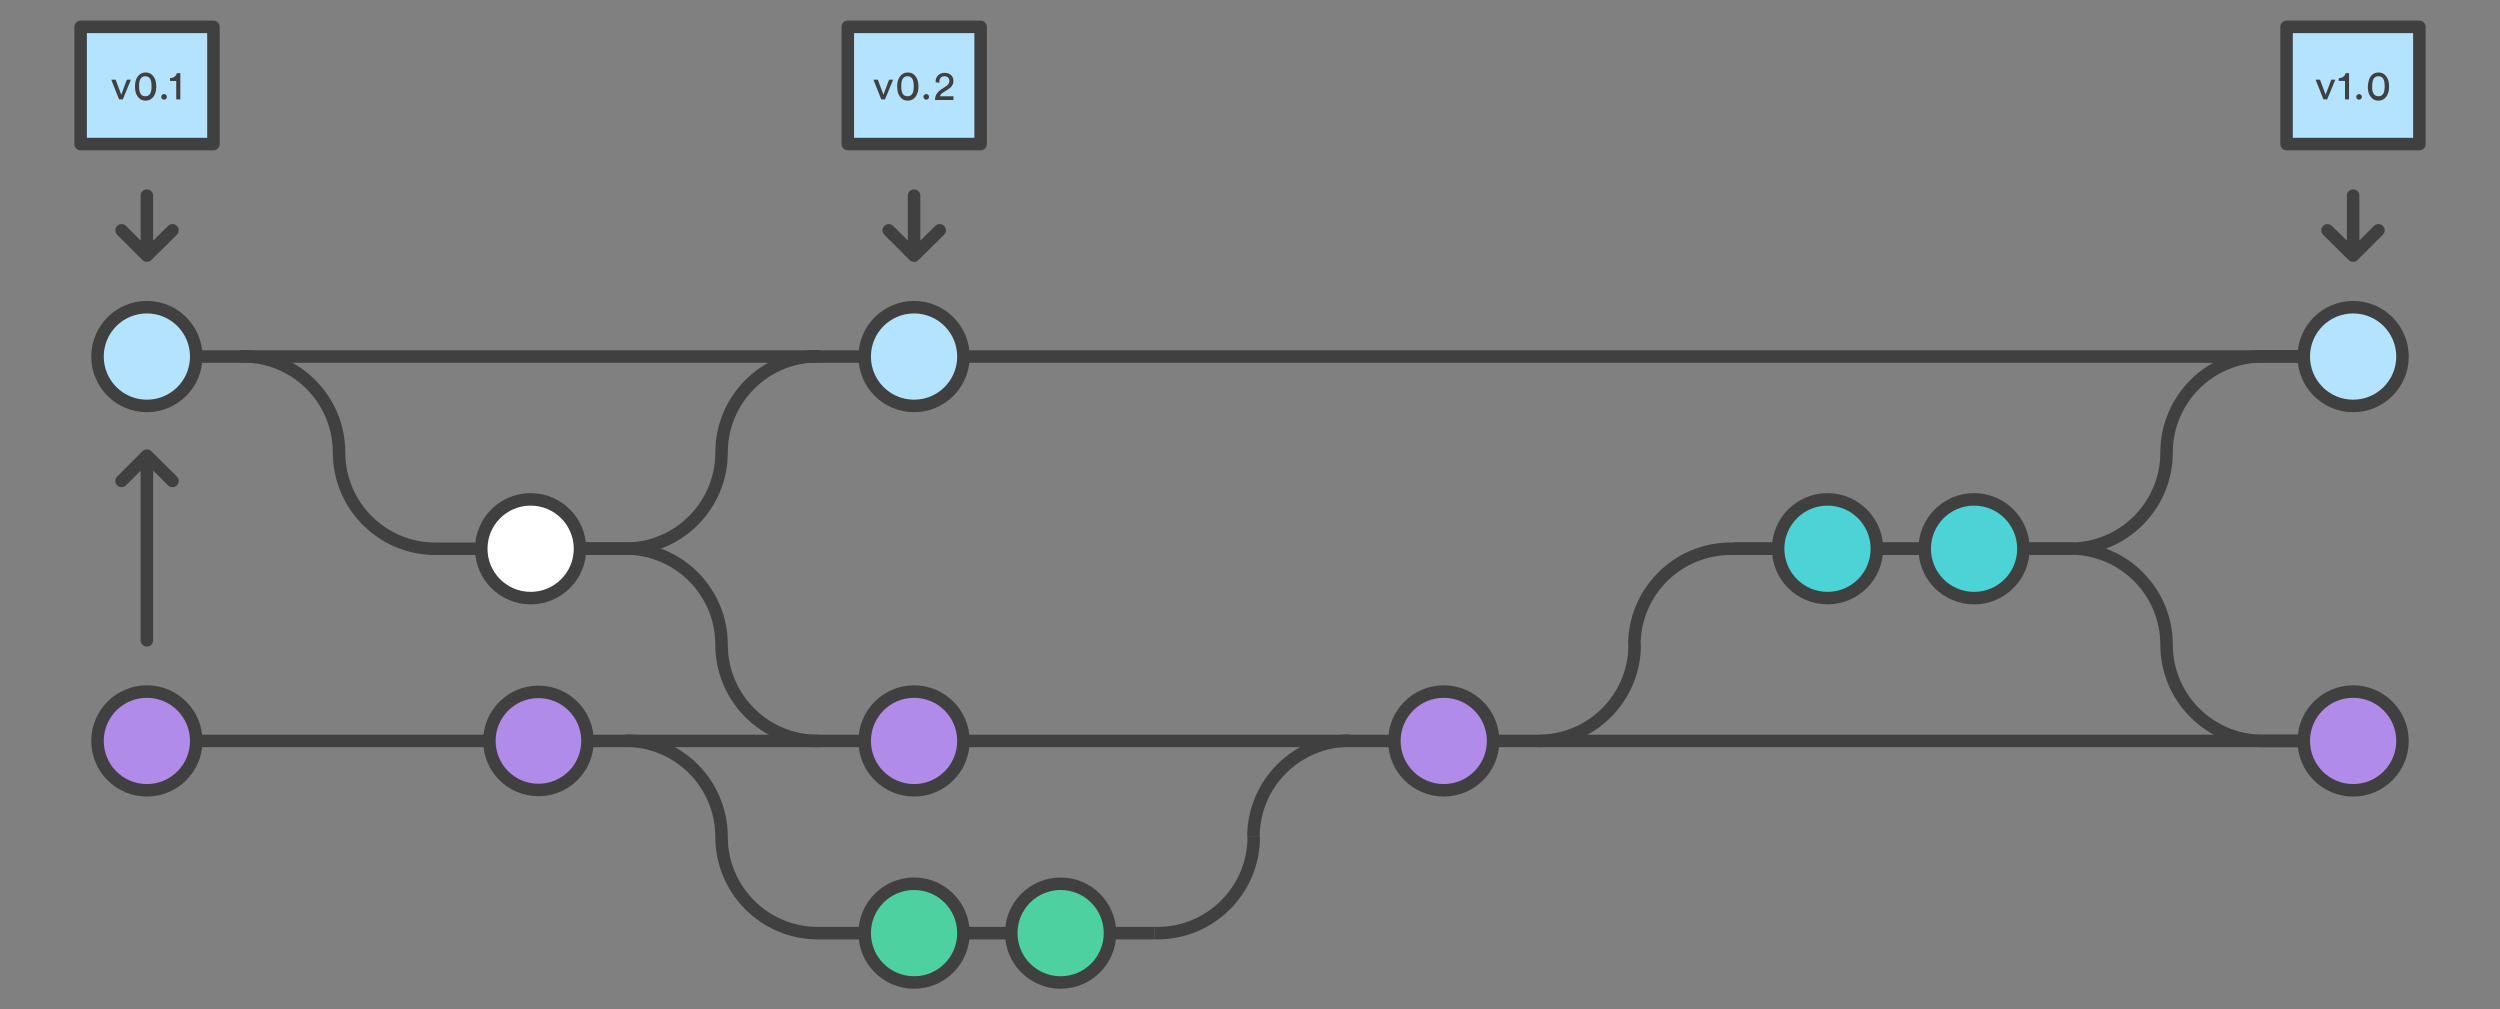 <svg xmlns="http://www.w3.org/2000/svg" viewBox="0 0 800 323"><rect x="0" y="0" width="800" height="323" fill="#808080" stroke="none"/><style>.st6,.st7{fill:#b3e3ff;stroke:#404040;stroke-width:4;stroke-miterlimit:10}.st7{fill:#b18be8}.st10{fill:#404040}.st11{stroke-linecap:round;stroke-linejoin:round}.st11,.st14,.st15,.st27,.st41{fill:none;stroke:#404040;stroke-width:4;stroke-miterlimit:10}.st15,.st27,.st41{fill:#4ed1a1}.st27,.st41{fill:#4cd3d6;stroke-linejoin:round}.st41{fill:#b3e3ff;stroke-linecap:round}</style><g id="git_x5F_workflow_x5F_1"><path class="st11" d="M108.5 144.8c0-17-13.8-30.8-30.8-30.8m30.8 30.8c0 17 13.8 30.8 30.8 30.8H188"/><path class="st14" d="M401.1 267.8c0-17 13.8-30.8 30.8-30.8"/><path class="st11" d="M230.9 144.8c0-17 13.8-30.8 30.7-30.8m-30.7 30.8c0 17-13.8 30.8-30.8 30.8h-30.3"/><path class="st11" d="M230.9 206.3c0 17 13.8 30.8 30.7 30.8m-30.7-30.8c0-17-13.8-30.8-30.8-30.8h-30.3"/><path class="st14" d="M230.9 267.8c0 17 13.8 30.8 30.7 30.8h107.9m-138.6-30.8c0-17-13.8-30.8-30.8-30.8"/><circle class="st15" cx="292.5" cy="298.6" r="15.8"/><circle class="st15" cx="339.4" cy="298.6" r="15.8"/><path class="st14" d="M369.5 298.6h.9c17 0 30.8-13.8 30.8-30.8m121.9-61.5c0 17-13.8 30.8-30.8 30.8m201-30.8c0 17 13.8 30.8 30.8 30.8h23m-192.4-61.5h-.9c-17 0-30.8 13.8-30.8 30.8m170.3-61.6c0 17-13.8 30.8-30.8 30.8H554.7m138.6-30.8c0-17 13.8-30.8 30.8-30.8h23m-53.8 92.3c0-17-13.8-30.8-30.8-30.8H554.7"/><circle class="st27" cx="631.7" cy="175.6" r="15.8"/><circle class="st27" cx="584.8" cy="175.6" r="15.8"/><path class="st14" d="M753 237.1H47"/><circle class="st7" cx="47" cy="237.1" r="15.8"/><circle class="st7" cx="462" cy="237.1" r="15.8"/><circle class="st7" cx="292.5" cy="237.1" r="15.8"/><circle class="st7" cx="172.3" cy="237.1" r="15.7"/><circle class="st7" cx="753" cy="237.1" r="15.8"/><circle cx="169.8" cy="175.6" r="15.8" fill="#fff" stroke="#404040" stroke-width="4" stroke-linecap="round" stroke-linejoin="round" stroke-miterlimit="10"/><path class="st14" d="M753 114.1H47"/><circle class="st6" cx="47" cy="114.1" r="15.8"/><circle class="st6" cx="292.5" cy="114.1" r="15.8"/><circle class="st6" cx="753" cy="114.1" r="15.8"/><path class="st41" d="M25.8 8.6h42.5v37.5H25.8z"/><path class="st10" d="M39.3 31.8h-1.2l-2.5-6.3H37l1.8 4.8 1.8-4.8h1.3l-2.6 6.3zm4.7-7.2c.5-.8 1.4-1.4 2.6-1.4s2 .5 2.6 1.4c.6.8.8 1.9.8 3.1 0 1.2-.2 2.2-.8 3.1-.5.8-1.4 1.4-2.6 1.4s-2-.5-2.6-1.4c-.6-.8-.8-1.9-.8-3.1 0-1.2.2-2.3.8-3.1zm1.2 5.7c.3.3.7.5 1.3.5s1-.2 1.3-.5c.5-.5.7-1.4.7-2.7 0-1.3-.2-2.2-.7-2.7-.3-.3-.7-.5-1.3-.5s-1 .2-1.3.5c-.5.5-.7 1.4-.7 2.7 0 1.3.2 2.2.7 2.7zm7.3-.2c.5 0 .9.4.9.9s-.4.9-.9.9-.9-.4-.9-.9.4-.9.9-.9zm3.9 1.7v-5.9h-2V25c1.2 0 2-.7 2.2-1.6h1.1v8.4h-1.3z"/><path class="st11" d="M47 80.2V62.6m8.2 11.1L47 81.8l-8.1-8.1m8.1 73.7v57.5m-8.1-51l8.1-8.1 8.2 8.1"/><path class="st41" d="M271.3 8.6h42.5v37.5h-42.5z"/><path class="st10" d="M283.2 31.8H282l-2.5-6.3h1.4l1.8 4.8 1.8-4.8h1.3l-2.6 6.3zm4.7-7.2c.5-.8 1.4-1.4 2.6-1.4s2 .5 2.6 1.4c.6.8.8 1.9.8 3.1 0 1.2-.2 2.2-.8 3.1-.5.8-1.4 1.4-2.6 1.4s-2-.5-2.6-1.4c-.6-.8-.8-1.9-.8-3.1 0-1.2.2-2.3.8-3.1zm1.2 5.7c.3.3.7.5 1.3.5s1-.2 1.3-.5c.5-.5.7-1.4.7-2.7 0-1.3-.2-2.2-.7-2.7-.3-.3-.7-.5-1.3-.5s-1 .2-1.3.5c-.5.5-.7 1.4-.7 2.7 0 1.3.2 2.2.7 2.7zm7.3-.2c.5 0 .9.4.9.9s-.4.9-.9.9-.9-.4-.9-.9.4-.9.9-.9zm3-3.8V26c0-1.4 1.1-2.7 2.9-2.7 1.8 0 2.8 1.2 2.8 2.6 0 1.1-.6 2-1.6 2.6l-1.7 1.1c-.5.3-.9.7-1 1.2h4.3V32h-5.9c0-1.4.6-2.4 2-3.4l1.4-.9c.8-.5 1.2-1.1 1.2-1.8 0-.8-.5-1.5-1.6-1.5s-1.6.8-1.6 1.7v.4l-1.2-.2z"/><path class="st11" d="M292.5 80.2V62.6m8.2 11.1l-8.2 8.1-8.1-8.1"/><path class="st41" d="M731.7 8.6h42.5v37.5h-42.5z"/><path class="st10" d="M744.7 31.8h-1.2l-2.5-6.3h1.4l1.8 4.8 1.8-4.8h1.3l-2.6 6.3zm5.7 0v-5.9h-2V25c1.2 0 2-.7 2.2-1.6h1.1v8.4h-1.3zm4.5-1.7c.5 0 .9.4.9.9s-.4.9-.9.9-.9-.4-.9-.9.4-.9.9-.9zm3.6-5.5c.5-.8 1.4-1.4 2.6-1.4s2 .5 2.6 1.4c.6.8.8 1.9.8 3.1 0 1.2-.2 2.2-.8 3.1-.5.8-1.4 1.4-2.6 1.4s-2-.5-2.6-1.4c-.6-.8-.8-1.9-.8-3.1.1-1.2.3-2.3.8-3.1zm1.3 5.7c.3.3.7.5 1.3.5s1-.2 1.3-.5c.5-.5.7-1.4.7-2.7 0-1.3-.2-2.2-.7-2.7-.3-.3-.7-.5-1.3-.5s-1 .2-1.3.5c-.5.5-.7 1.4-.7 2.7-.1 1.3.2 2.2.7 2.7z"/><path class="st11" d="M753 80.2V62.6m8.1 11.1l-8.1 8.1-8.2-8.1"/></g></svg>